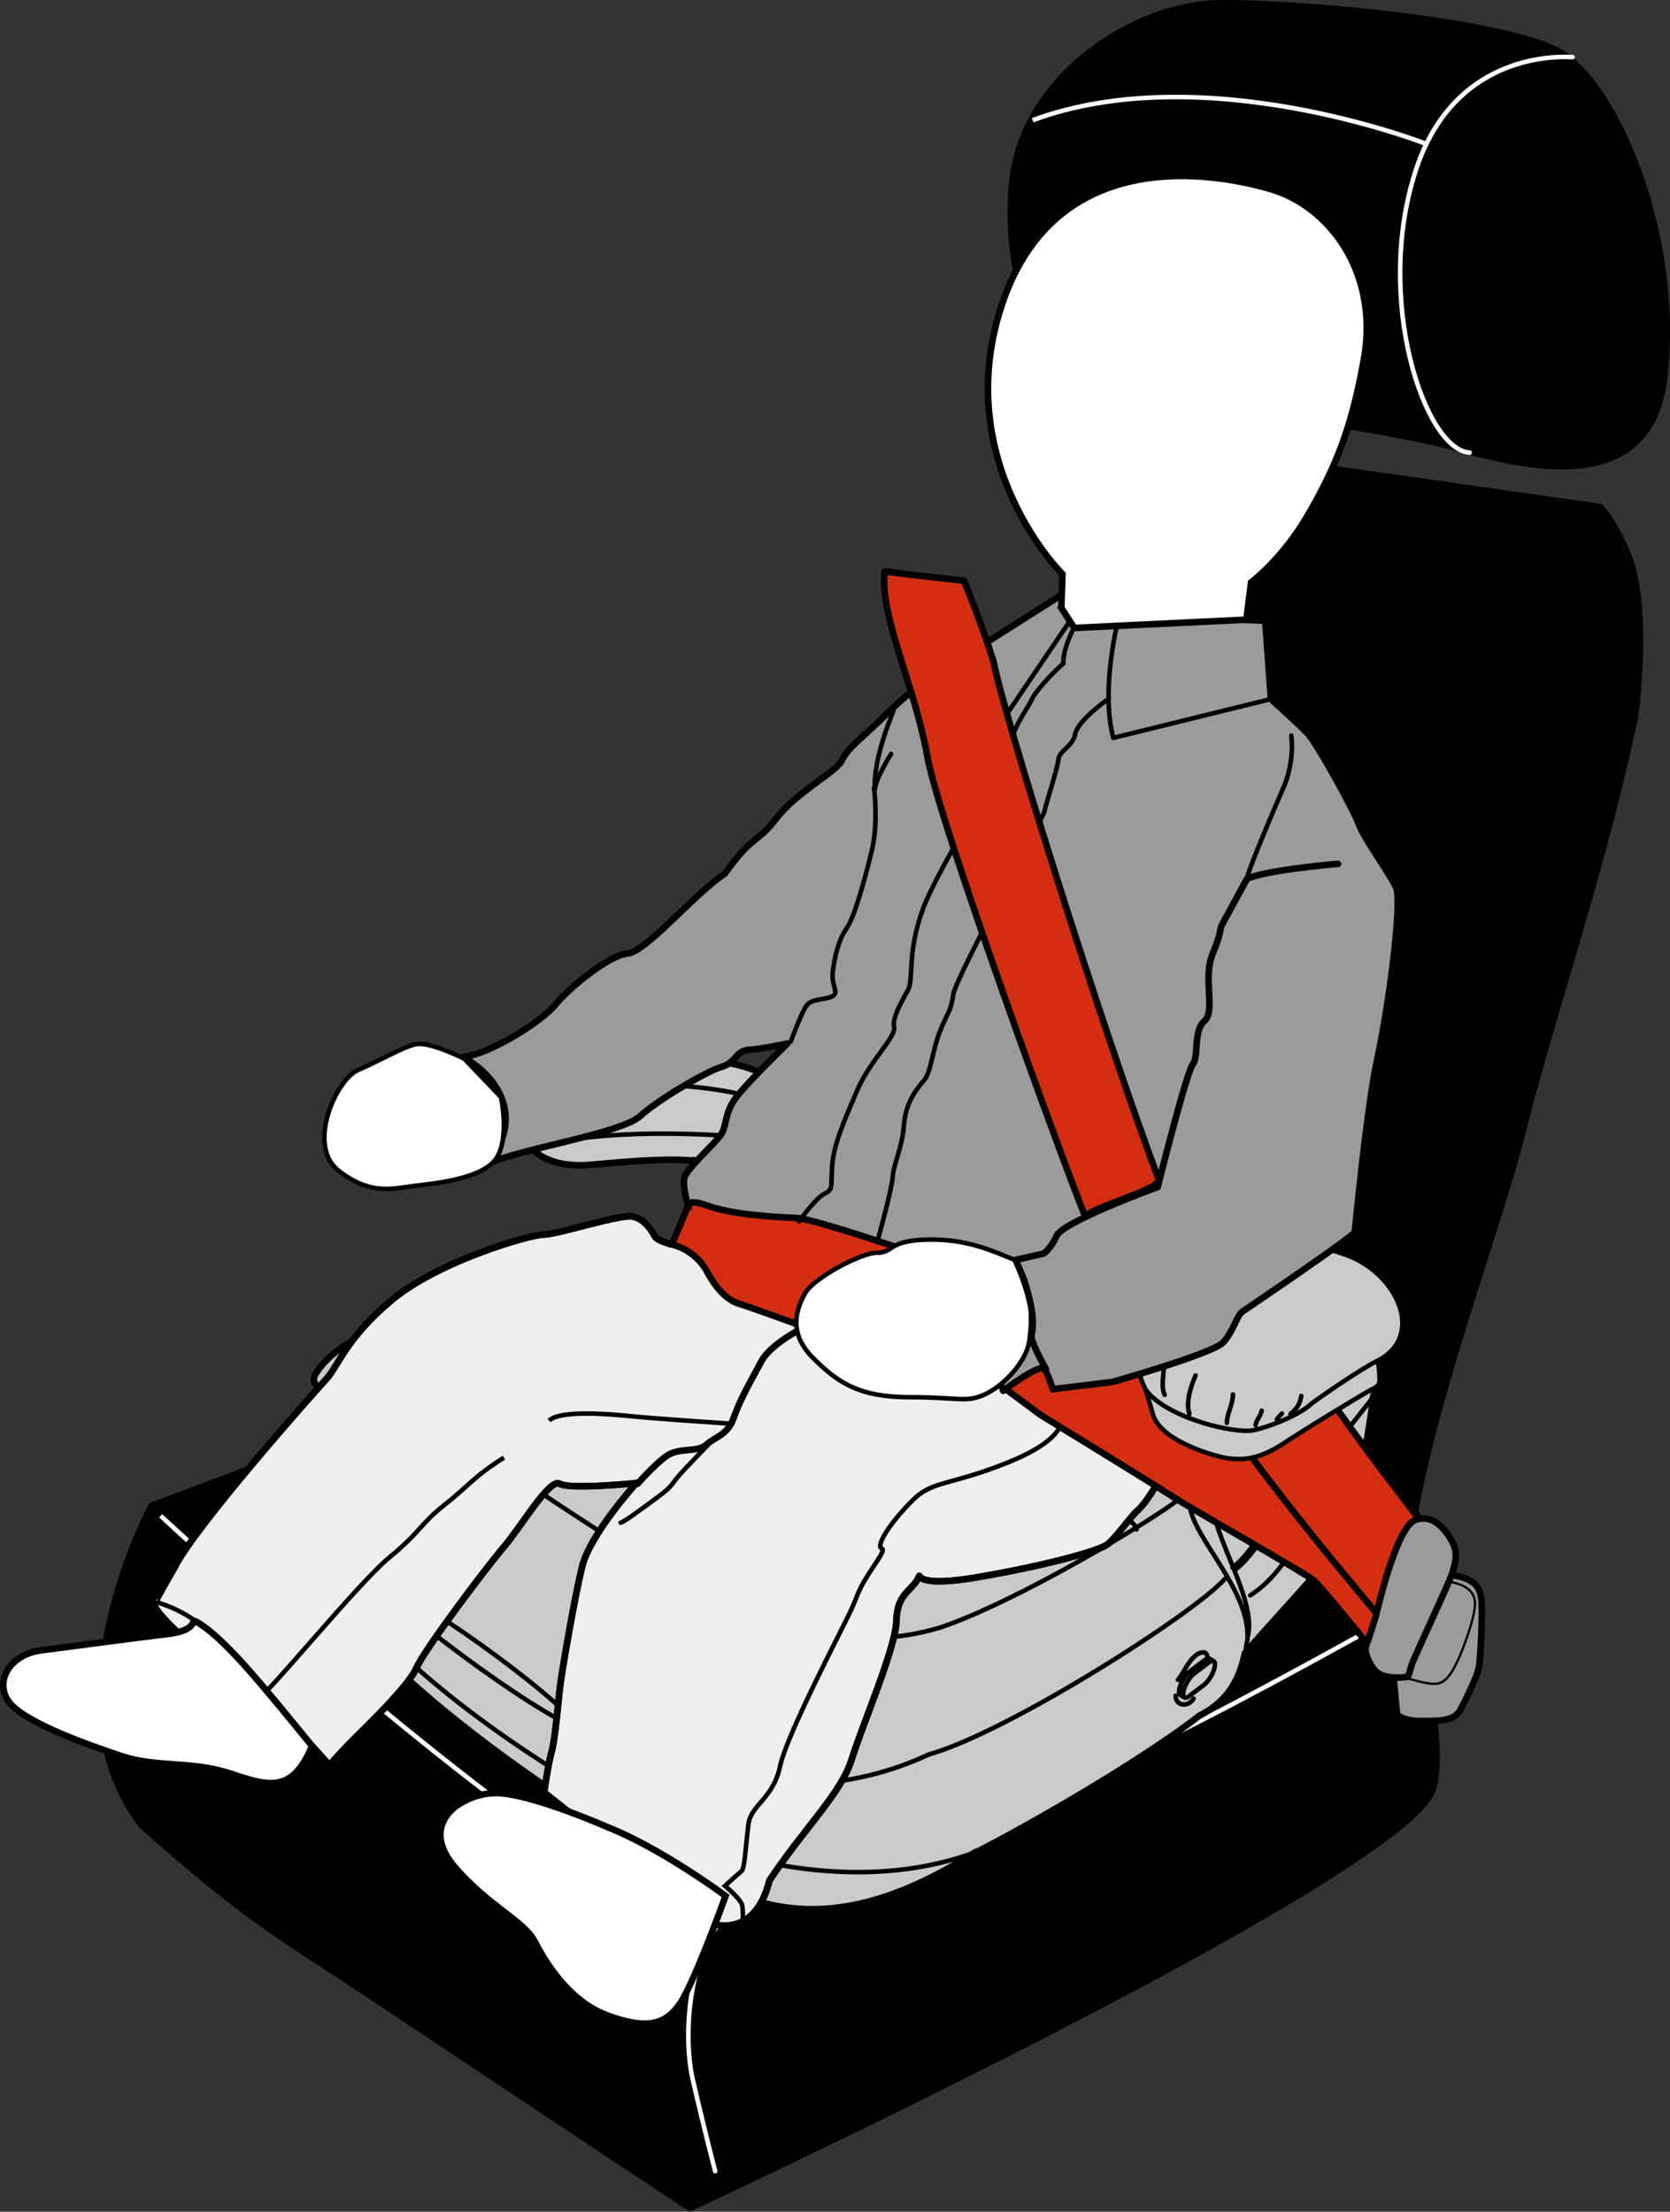 <?xml version="1.0" encoding="UTF-8"?>
<!DOCTYPE svg PUBLIC "-//W3C//DTD SVG 1.1//EN" "http://www.w3.org/Graphics/SVG/1.1/DTD/svg11.dtd">
<!-- Creator: CorelDRAW 2017 -->
<svg xmlns="http://www.w3.org/2000/svg" xml:space="preserve" width="46.32mm" height="61.358mm" version="1.1" style="shape-rendering:geometricPrecision; text-rendering:geometricPrecision; image-rendering:optimizeQuality; fill-rule:evenodd; clip-rule:evenodd"
viewBox="0 0 3623.83 4800.29"
 xmlns:xlink="http://www.w3.org/1999/xlink">
 <rect x="0" y="0" width="3623.83" height="4800.29" fill="#333333" stroke="none"/>
 <defs>
  <style type="text/css">
   <![CDATA[
    .str4 {stroke:black;stroke-width:14.24;stroke-miterlimit:4}
    .str8 {stroke:black;stroke-width:14.24;stroke-miterlimit:3}
    .str6 {stroke:black;stroke-width:9.85;stroke-miterlimit:3}
    .str1 {stroke:white;stroke-width:9.85;stroke-miterlimit:3}
    .str2 {stroke:black;stroke-width:14.24;stroke-linecap:round;stroke-miterlimit:4}
    .str3 {stroke:black;stroke-width:9.85;stroke-linecap:round;stroke-miterlimit:4}
    .str7 {stroke:black;stroke-width:14.24;stroke-linecap:round;stroke-linejoin:round;stroke-miterlimit:3}
    .str5 {stroke:black;stroke-width:9.85;stroke-linecap:round;stroke-linejoin:round;stroke-miterlimit:3}
    .str0 {stroke:white;stroke-width:9.85;stroke-linecap:round;stroke-linejoin:round;stroke-miterlimit:3}
    .fil1 {fill:none}
    .fil0 {fill:black}
    .fil5 {fill:#9B9B9B}
    .fil2 {fill:#C9CACA}
    .fil3 {fill:#EEEEEF}
    .fil6 {fill:white}
    .fil4 {fill:#D42E12}
   ]]>
  </style>
 </defs>
 <g id="Слой_x0020_1">
  <path class="fil0" d="M3399.15 113.71c116.96,82.49 252.75,392.76 219.6,702.21 -31.18,290.92 -340.52,194.99 -484.65,156.63 -144.07,-38.33 -650.54,-107.69 -709.69,-116.8 -242.4,-37.2 -259.18,-388.35 -224.38,-519.08 51.89,-194.8 267.14,-334.64 447,-336.57 3.81,-0.05 7.84,-0.09 11.95,-0.09 187.84,0 639.47,42.72 740.16,113.71z"/>
  <path class="fil1 str0" d="M3412.39 123.99c-47.96,-2.81 -260.45,-0.67 -340.66,247.02 -90.59,279.97 20.83,606.5 117.41,611.3"/>
  <path class="fil1 str1" d="M3092.46 311.49c0,0 -480.01,-188.26 -851.67,-50.54"/>
  <path class="fil0" d="M3060.45 3436.97c0,0 97.86,360.8 51.67,457.21 -95.96,200.12 -1615.55,906.11 -1615.55,906.11 0,0 -558.26,-370.46 -717.45,-476.58 -159.11,-106.2 -251.98,-154.92 -477.44,-358.19 -212.12,-274.17 22.05,-703.01 22.05,-703.01l1595.21 -599.88 938.9 -1656.82 617.53 87.96c0,0 27.93,23.88 61.91,103.11 51.28,119.73 17.72,358.19 17.72,358.19 -69.77,333.21 -181.88,653.3 -243.79,901.03 -61.85,247.73 -243.75,702.68 -250.76,980.86z"/>
  <path class="fil1 str1" d="M348.62 3289.84c0,0 797.43,742.09 1170.27,897.03"/>
  <path class="fil1 str0" d="M3022.94 3509.17c-489.5,272.69 -871.69,469.69 -1399.17,621.65 -121.76,35.03 -147.16,267.47 -120.5,382.53 26.55,114.95 48.65,198.97 48.65,198.97"/>
  <path class="fil0" d="M1476.27 4756.86c2.93,11.42 4.58,17.63 4.58,17.63l-4.58 -17.63z"/>
  <path class="fil2 str2" d="M743.73 3448.81c-24.97,124.86 599.38,571.28 855.41,661.81 157.65,65.58 323.11,32.79 516.53,-90.39 2.89,-1.07 5.82,-2.12 8.69,-3.25 182.62,-95.19 387.13,-221.65 478.16,-293.27 68.25,-34.14 88.87,-88.23 98.8,-135.32l6.18 -7.09c70.99,-83.52 205.23,-217.79 220.86,-273.18 6.51,-13.03 44.49,-203.71 51.42,-278.34 3.89,-7.21 5.93,-13.47 5.93,-17.67l0 -1.71c7.1,-5.1 8.42,-10.23 7.82,-18.57 0,-12.86 -1.13,-23.43 -4.25,-38.75l4.63 -2.21c103.06,-58.57 29.7,-198.25 -84.29,-231.03 -30.44,-12.5 -105.34,-19.49 -167,12.48 -130.05,53.98 -232.44,112.38 -262.94,182.29l0.94 0.22c-106.59,-40.49 -389.82,-141.14 -504.93,-210.2 -17.52,-12.28 -27.68,-12.11 -45.65,-5.88 -2.98,-8.86 -46.42,-107.7 -59.7,-134.05l-35.63 -67.56c-3.31,-4.83 -8.2,-6.49 -12.39,-6.49 9.47,-2.84 8.2,-13.05 2.07,-24.06 -44.08,-78.46 -145.56,-137.39 -230.27,-156.88 -147.49,-31.22 -345.32,-33.59 -424.91,-19.35 -40.24,2.76 -125.28,26.17 -71.04,142.08 3.4,8.56 13,15.59 26.52,21.17l23.02 30.5c20.83,31.61 70.95,50.98 140.78,43.28 61.93,-5.49 160.6,-14.88 221.18,-7.7 24.82,25.94 30.03,58.45 30.03,68.83 0,2.82 1.29,3.65 3.25,5.16 -3.2,-0.52 -3.25,3.28 -3.25,5.49 1.13,29.39 -10.27,111.61 -92.52,162.48 -94.22,-8.81 -203.13,-16.26 -339.74,34.31 -72.45,25.03 -145.62,60.36 -210.7,102.89l-40.15 -8.75 0.8 0c-11.32,-0.45 -32.76,-10.15 -65.55,4.66 -39.05,19.87 -83.93,48.41 -107.74,88.57 -5.82,10.15 -4.28,24.61 15.62,28.51 14.04,1.19 43.83,11.51 50.75,12.5 -51.53,61.13 -82.13,128.06 -78.35,196.17 -15.79,69.69 14.11,147.88 71.62,228.3z"/>
  <path class="fil1 str3" d="M2909.61 2719.83c-30.44,-12.5 -105.34,-19.49 -167,12.48m0 0c-188.09,78.05 -318.45,165.46 -256.76,283.33m0 0c38.19,54.62 166.98,91.32 223.97,89.73m0 0c19.37,0 103,-28.1 136.56,-59.32m63.23 -326.22c113.99,32.79 187.35,172.47 84.29,231.03m0 0c-35.88,16.37 -135.26,85.39 -147.52,95.19m-319.95 -89.72c0,20.06 -8.11,53.24 0.8,70.98m67.09 -42.11c-10.08,23.54 -21.83,57.87 -13.28,83.52m81.17 19.51c0,-19.46 13.25,-40.57 13.25,-61.69m49.18 66.35c1.71,-11.7 10.96,-19.57 13.28,-31.22m32.79 18.71c3.5,-4.39 6.93,-8.45 10.91,-12.48m18.74 0.81c13.75,-11.79 20.36,-20.73 23.43,-39.05m-337.93 -14.02l15.59 52.27m0 0c15.21,61.66 142.17,94.44 161.18,96.77m0 0c43.28,7.03 78.83,-4.28 118.63,-29.26m194.35 -119.42c-15.21,7.59 -146.74,87.43 -194.35,119.42m194.35 -119.42c15.95,-7.4 18.71,-12.84 17.92,-24.18m0 0c0,-12.86 -1.13,-23.43 -4.25,-38.75m-3.57 59.04c0,6.57 -5.05,18.35 -14.4,30.83m0 0l-58.15 73.74m-109.35 3.97c51.39,28.23 87.07,26.69 109.35,-3.97m-8.8 -51.89c0,11.34 -4.64,46.81 -7.78,57.76m-8.81 31c-19.51,75.73 -70.98,242.74 -174.81,309.11m266.83 -432.89c-6.92,74.63 -44.91,265.31 -51.42,278.34m0 0c-15.62,55.39 -149.87,189.66 -220.86,273.18m126.83 -446.7c-4.28,40.08 -85.45,220.33 -153.4,271.89m146.56 -274.64c-3.23,22.8 -27.3,83.21 -59.18,142.44m-12.39 22.33c-25.56,44.3 -54.62,85.09 -81.58,105.56m44.22 -238.98c-14.63,41.1 -43.19,102.56 -75.93,152.76m67.06 -151.02c-6.24,16.37 -14.29,35.22 -23.68,54.93m-9.38 19.24c-11.32,22.21 -23.99,44.88 -37.45,65.71m23.65 -140.2c-9.85,27.46 -23.43,61.52 -39.74,94.84m5.77 -13.33c-13.88,13.88 0.09,19.64 4.73,33.53m0 0c11.12,74.93 93.8,200.59 73.55,273.92m-55.44 -365.22c-14.85,29.72 -101.21,38.23 -69.47,82.69m0 0c10.16,68.72 127.26,178.73 124.92,282.54m0 3.12c-8.75,52.27 -20.31,124.89 -104.6,167.03m-1433.32 -1433.35c-40.24,2.76 -125.28,26.17 -71.04,142.08m0 0c13.25,33.18 119.42,43.28 184.17,35.49m0 0c171.69,-18.71 396.49,0.38 528.39,23.02m0 0c21.39,3.29 21.73,-9.85 13.67,-24.37m-230.27 -156.88c84.7,19.49 186.19,78.41 230.27,156.88m-655.18 -176.22c79.6,-14.24 277.43,-11.87 424.91,19.35m-313.74 45.65c49.81,0 318.44,-23.43 487.02,80.4m-668.07 -100.71c0,29.06 60.12,32.04 127.98,23.45m-103.78 37.46c3.4,23.65 9.33,44.84 24.98,63.61m9.38 -49.18c2.62,18.32 18.55,40.85 30,54.62m9.77 -44.49c0,16.53 18.21,32.1 21.5,48.41m35.08 -75.73c11.73,24.97 16.62,42.89 26.94,68.69m13.25 -61.63c5.49,23.38 6.65,38.95 6.65,59.31m403.53 -31.22c2.24,13.42 -11.84,29.03 -19.54,38.62m49.6 -26.53c0,9.91 -10.57,23.88 -19.54,27.69m56.61 -17.14c-10.66,9.08 -15.95,21.28 -30.47,26.14m-63.23 -44.88c-11.76,14.68 -14.96,22.38 -31.58,32.37m-521.68 -10.98l22.94 30.46m0 0c20.83,31.61 70.95,50.98 140.78,43.28m0 0c83.21,-7.37 232.68,-21.8 267.05,6.29m12.06 8.2c11.43,9.85 22.2,32.68 26.28,61.41m1.41 13.96c2.81,46.75 -12.31,104.83 -67.09,148.24m98.25 -115.94c-4.19,33.01 -16.8,69.39 -43.41,103.05m-77.86 -237.21c28.68,26.5 34.53,62.16 34.53,73.14m0 0.11c0,2.71 2.37,4.5 4.33,6.02m0 0l51.26 22.66m0.63 0.11c18.9,7.98 36.07,6.79 62.04,-0.19m0 0l199.57 -40.19m0.5 -0.13c7.84,-1.96 14.43,-5.8 12.31,-12.2m0 0l-35.63 -67.56m0 0c-3.31,-4.83 -8.2,-6.49 -12.39,-6.49m-279.36 103.03c-3.2,-0.52 -3.25,3.28 -3.25,5.49m0 0c1.18,30.25 -10.93,116.49 -99.91,166.8m106.53 -158.22c1.21,30.22 -10.93,116.47 -99.88,166.83m103.11 -176.88c-3.04,0.49 -3.61,3.42 -3.23,10.05m324.02 -43.06c13.28,26.36 58.32,126.71 61.27,135.65m-1.57 -1.6c17.97,-6.24 28.13,-6.41 45.65,5.88m0 0c115.11,69.06 398.34,169.71 504.93,210.2m-913.51 -145.42c108.52,-1.55 254.43,-21.86 362.93,-70.65m-362.93 70.65c-121.47,2.01 -261.45,-46.81 -459.67,26.55m0 0c-303.6,104.93 -618.92,390.58 -306.72,627.89m465.17 334.03c43.13,43.17 418.3,206.03 749.21,49.96m-1214.38 -383.99c95.22,31.21 398.01,246.63 465.17,334.03m-465.17 -334.03c53.07,62.42 343.36,285.63 465.17,334.03m-593.72 -537.19c-61.91,271.83 574.98,676.12 812.22,769.77m0 0c148.29,56.19 404.3,117.05 639.97,26.52m0 0c182.62,-95.19 387.13,-221.65 478.16,-293.27m-607.69 -996.06c-28.42,-14.24 -57.79,-20.31 -178.73,19.52m1.55 -0.77c-21.42,3.53 -36.49,12.67 -47.58,31.22m0 0c103,85.06 693.02,331.68 828.86,383.18m0 0c14.79,5.49 32.73,22.63 30.83,43.3m-1080.57 -367.98c28.09,20.09 210.09,127.29 240.37,143.6 118.62,64.03 513.76,252.95 544.75,259.15m1.6 3.12c26.61,10.62 126.43,50.7 130.3,77.28m96.05 -68.7c-54.15,45.07 -359.07,227.87 -524.53,282.54m-430.8 -32.81c82.75,48.4 265.37,81.17 430.8,32.81m-867.86 -638.45c-121.74,35.91 -280.99,87.43 -170.12,216.96m0 0c87.41,81.17 499.49,344.99 607.18,388.68m-641.65 -488.24c70.22,-24.98 284.55,-45.56 332.57,-45.56m0.77 -0.81c48.44,-2.37 97.57,28.1 136.59,58.51m0 0c62.43,42.18 425.12,240.5 454.24,263.82m0 0c82.74,39 98.36,87.41 76.51,157.68m0 0l-37.29 108.13m-1184.93 -105.01c-24.97,124.86 599.38,571.28 855.41,661.81m0 0c157.65,65.58 323.11,32.79 516.66,-90.42m-100.7 -212.37c169.38,-46.84 576.77,-305.94 642.34,-380.88m-44.77 229.71c5.33,-4.08 10.87,-11.09 15.29,-18.88 8.47,-15.07 10.93,-29.75 5.47,-32.84 -2.46,-1.38 -6.07,-0.22 -10.02,2.79m-53.18 76.34c2.46,1.35 6.07,0.22 10.02,-2.84m10.79 -48.88c-5.41,4.03 -10.9,11.04 -15.32,18.85 -8.5,15.04 -10.95,29.78 -5.49,32.87m53.18 -76.34l-32.37 24.62m21.64 24.32l-32.43 24.57m44.19 -81.39c-2.46,-1.35 -6.02,-0.16 -10.02,2.82m-32.4 24.62c-5.33,4.05 -10.85,11.04 -15.29,18.85 -8.5,15.04 -10.9,29.78 -5.44,32.87m53.13 -76.34l-32.4 24.62m51.42 -22.33l-9 -5.11m-54.21 84.23l-8.94 -5.08m58.4 -82.22c0,-15.19 -15.34,-11.59 -24.21,-4.67 -19.26,15.15 -24.7,35.49 -39.41,53.88m-5.09 34.33c0,23.21 27.74,25.11 39.05,6.24m-821.85 -909.65c-16.31,-9.79 -34.25,-9.35 -53.07,-9.35m0 0c-51.5,4.66 -164.68,28.84 -211.49,51.47m44.49 17.2c-27.33,-13.28 -77.28,-31.22 -152.19,-10.93m0 0c-49.21,12.47 -177.98,56.96 -226.07,69.35m-204.18 159.44c-7.01,-18.74 -23.85,-33.48 -38.06,-39.13m-28.09 -115.51l-42.94 -9.36m0.8 0c-11.32,-0.45 -32.76,-10.15 -65.55,4.66m0 0c-39.05,19.87 -83.93,48.41 -107.74,88.57m0 0c-5.82,10.15 -4.28,24.61 15.62,28.51m0 0c14.04,1.19 43.83,11.51 50.75,12.5"/>
  <path class="fil3" d="M1749.98 2858.71l-261.81 -157.79 -31.38 -0.52c0,0 -30.77,-7.28 -35.88,-17.02 -5.11,-9.69 -21.61,-39.33 -50.04,-43.3 -28.51,-3.95 -161.79,39.3 -190.74,39.3 -28.98,0 -229.33,57.46 -330.75,142.83 -101.29,85.42 -113.77,141.17 -142.28,171.91 -28.42,30.8 -285.05,320.04 -327.99,407.28 -41.64,72.56 -40.35,72.56 -40.35,72.56 0,0 -30.86,-2.73 57.77,79.24 9.44,5.38 282.07,237.72 282.07,237.72l36.29 40.27c0,0 22.85,-26.85 52.41,-56.36 29.5,-29.56 119.45,-115.5 136.95,-155.8 17.41,-40.27 154.5,-221.6 189.33,-261.92 34.91,-40.27 99.44,-150.38 120.91,-136.94 21.44,13.35 166.58,-1.38 166.58,-1.38 0,0 -100.73,110.15 -118.24,182.62 -17.47,72.56 -42.97,224.31 -47.05,255.18 -4.01,30.94 -10.69,116.88 -18.71,145.04 -8.09,28.23 -16.17,88.68 -16.17,88.68l354.57 282c0,0 100.73,44.38 134.3,-91.3 79.27,-118.2 155.85,-189.38 178.59,-263.21 22.85,-73.91 95.41,-241.77 96.74,-299.48 1.35,-57.79 29.56,-63.09 45.65,-90 16.15,-26.91 -32.21,22.85 131.62,-5.38 163.89,-28.23 257.89,-57.79 276.74,-68.5 18.77,-10.71 52.3,-61.68 71.15,-77.88 18.77,-16.12 50.98,-73.88 50.98,-73.88l-437.81 -327.63 -333.45 -16.31z"/>
  <path class="fil4" d="M1495.81 2610.7l-37.81 90.39c0,0 49.91,9.83 76.26,58.89 26.38,49.05 52.57,64.83 71.04,70.13 18.46,5.3 143.07,50.78 143.07,50.78l422.74 125.52 85.97 63.95c0,0 226.04,138.5 286.67,177.22 60.64,38.67 290.4,167.48 307.99,183.32 17.58,15.81 115.67,136.72 115.67,136.72l21.97 -63.95c0,0 46.56,40.24 49.18,65.66 12.14,-6.1 85.95,-191.81 85.95,-191.81 0,0 -78.05,-148.26 -109.65,-177.22 -31.66,-29.03 -139.55,-92.21 -143.05,-98.39 -3.47,-6.1 -484.11,-192.89 -484.11,-192.89l-528.53 -345.62 -363.35 47.3z"/>
  <path class="fil1 str4" d="M2387.66 2909.03c0,0 480.67,186.79 484.15,192.89 3.5,6.18 111.39,69.35 143.05,98.39 31.6,28.95 109.62,177.22 109.62,177.22 0,0 -73.77,185.71 -85.92,191.81 -2.59,-25.42 -49.18,-65.63 -49.18,-65.63l-21.97 63.92c0,0 -98.09,-120.91 -115.67,-136.72 -17.59,-15.82 -247.35,-144.68 -308.01,-183.29 -60.61,-38.75 -286.67,-177.25 -286.67,-177.25l-85.95 -63.95 -422.74 -125.52c0,0 -124.61,-45.45 -143.13,-50.78 -18.41,-5.3 -44.6,-21.08 -70.98,-70.13 -26.3,-49.07 -76.26,-58.93 -76.26,-58.93l37.81 -90.36 363.35 -47.3 528.5 345.62z"/>
  <path class="fil4 str2" d="M2989.27 3505.17c0,0 46.64,40.24 49.23,65.63 12.14,-6.13 85.92,-191.81 85.92,-191.81 0,0 -20.56,-39.05 -44.85,-81.06 -19.64,-29.45 -183.34,-229.71 -348.88,-495.05 -18.08,25.34 -31.36,42.92 -34.56,45.16 -12.89,8.75 -19.21,42.44 -41.84,66.81 -8.58,9.28 -45.29,23.88 -87.52,38.39 203.46,300.78 400.11,519.84 422.5,551.94z"/>
  <path class="fil2" d="M2993.9 2950.87l-4.63 2.21c3.11,15.32 4.25,25.89 4.25,38.75 0.8,11.34 -1.96,16.78 -17.92,24.18 -15.2,7.59 -146.74,87.43 -194.35,119.42 -39.8,24.98 -75.35,36.29 -118.63,29.26 -19.01,-2.32 -145.97,-35.11 -161.18,-96.77l-15.59 -52.27c-61.69,-117.88 68.67,-205.29 256.76,-283.33 61.66,-31.97 136.56,-24.98 167,-12.48 113.99,32.79 187.35,172.47 84.29,231.03z"/>
  <path class="fil1 str3" d="M2909.61 2719.83c-30.44,-12.5 -105.34,-19.49 -167,12.48m-256.76 283.33c38.19,54.62 166.98,91.32 223.97,89.73m0 0c19.37,0 103,-28.1 136.56,-59.32m63.23 -326.22c113.99,32.79 187.35,172.47 84.29,231.03m0 0c-35.88,16.37 -135.26,85.39 -147.52,95.19m-319.95 -89.72c0,20.06 -8.11,53.24 0.8,70.98m67.09 -42.11c-10.08,23.54 -21.83,57.87 -13.28,83.52m81.17 19.51c0,-19.46 13.25,-40.57 13.25,-61.69m49.18 66.35c1.71,-11.7 10.96,-19.57 13.28,-31.22m32.79 18.71c3.5,-4.39 6.93,-8.45 10.91,-12.48m18.74 0.81c13.75,-11.79 20.36,-20.73 23.43,-39.05m-337.93 -14.02l15.59 52.27m0 0c15.21,61.66 142.17,94.44 161.18,96.77m0 0c43.28,7.03 78.83,-4.28 118.63,-29.26m194.35 -119.42c-15.21,7.59 -146.74,87.43 -194.35,119.42m194.35 -119.42c15.95,-7.4 18.71,-12.84 17.92,-24.18m0 0c0,-12.86 -1.13,-23.43 -4.25,-38.75m-246.66 -220.76c-188.09,78.05 -318.45,165.46 -256.76,283.33"/>
  <path class="fil5" d="M2300.55 1292.97l-300.58 190.58c0,0 -42.61,32.23 -79.98,69.82 -37.34,37.54 -82.52,71.29 -92.73,96.13 -10.22,24.78 -97.65,68.34 -142.03,126.05 -44.36,57.74 -49.71,33.12 -112.52,120.72 -64.47,41.84 -170.46,169.82 -211.11,173.27 -40.74,3.47 -128.45,76.09 -156.3,110.92 -27.79,34.85 -139.84,106.89 -201.42,113.85 64.39,33.06 141.59,123.09 53.96,231.75 73.69,-33.7 289.13,-65.65 331.6,-103.93 42.4,-38.39 146.88,-98.25 177.16,-106.95 30.17,-8.67 30.17,-34.83 58.07,-36.52 27.84,-1.76 84.2,-13.93 84.2,-13.93 0,0 -81.83,78.99 -110.32,115.51 -28.51,36.62 -19.79,63.36 -35.46,84.26 -15.7,20.87 -70.24,70.22 -77.25,89.39 -6.96,19.21 8.72,66.82 8.72,66.82 0,0 -10.51,-22.57 42.39,-3.47 52.89,19.18 145.2,24.37 191.05,26.14 45.92,1.74 359.5,112.08 359.5,112.08l89.42 263.05c0,0 80.13,-60.94 89.48,-47.03 9.33,13.96 18.05,43.55 18.05,43.55l129.46 -15.68c0,0 217.82,-61.55 240.42,-85.89 22.63,-24.45 29.01,-58.12 41.84,-66.87 12.81,-8.7 241.69,-163.81 243.46,-172.55 1.68,-8.72 25.47,-267.66 49.87,-379.71 24.37,-112.03 53.96,-337.96 40.02,-368.2 -13.94,-30.2 -70.3,-107.45 -80.73,-137 -10.44,-29.67 -91.16,-176.58 -112.02,-198.08 -20.95,-21.53 -78.99,-73.74 -78.99,-73.74l-12.2 -170.21 -45.92 -1.68 -399.12 -52.42z"/>
  <path class="fil1 str5" d="M2296.63 1648.51c-1.76,19.76 -28.51,100.49 -30.21,112.69 -1.8,12.17 -192.84,360.59 -198,397.77 -5.27,37.22 -10.48,34.83 -27.87,77.25 -17.47,42.47 -19.84,90.58 -35.49,108.57 -15.65,18.05 -40.04,48.27 -43.55,97.04 -3.48,48.79 -22.63,84.23 -24.35,112.05 -1.77,27.91 -33.7,142.31 -33.7,142.31"/>
  <path class="fil1 str6" d="M1787.59 2591.63c-20.04,11.12 -56.22,62.49 -56.22,62.49"/>
  <path class="fil1 str7" d="M2300.55 1293l-300.58 190.55c0,0 -42.61,32.23 -79.98,69.82 -37.34,37.54 -82.52,71.29 -92.73,96.13 -10.22,24.78 -97.65,68.34 -142.03,126.05 -44.36,57.74 -49.71,33.12 -112.52,120.72 -64.47,41.84 -170.46,169.82 -211.11,173.27 -40.74,3.47 -128.45,76.09 -156.3,110.92 -27.79,34.85 -139.84,106.89 -201.42,113.85 64.39,33.06 141.59,123.09 53.96,231.75 73.69,-33.7 289.13,-65.65 331.6,-103.93 42.4,-38.39 146.88,-98.25 177.16,-106.95 30.17,-8.67 30.17,-34.83 58.07,-36.52 27.84,-1.76 84.2,-13.93 84.2,-13.93 0,0 -81.83,78.99 -110.32,115.51 -28.51,36.62 -19.79,63.36 -35.46,84.26 -15.7,20.87 -70.24,70.22 -77.25,89.39 -6.96,19.21 8.72,66.82 8.72,66.82 0,0 -10.51,-22.57 42.39,-3.47 52.89,19.18 145.2,24.37 191.05,26.14 45.92,1.74 359.5,112.08 359.5,112.08l89.42 263.05c0,0 80.13,-60.94 89.48,-47.03 9.33,13.96 18.05,43.55 18.05,43.55l129.46 -15.68c0,0 217.82,-61.55 240.42,-85.89 22.63,-24.45 29.01,-58.12 41.84,-66.87 12.81,-8.7 241.69,-163.81 243.46,-172.55 1.68,-8.72 25.47,-267.66 49.87,-379.71 24.37,-112.03 53.96,-337.96 40.02,-368.2 -13.94,-30.2 -70.3,-107.45 -80.73,-137 -10.44,-29.67 -91.16,-176.58 -112.02,-198.08 -20.95,-21.53 -78.99,-73.74 -78.99,-73.74l-12.2 -170.21 -45.92 -1.68 -399.12 -52.39z"/>
  <path class="fil5 str8" d="M3022.75 3627.44l8.69 92.82c0,0 10.57,14.9 49.82,14.9 39.27,0 73.55,1.24 87.24,-23.6 13.69,-24.98 37.95,-75.4 41.07,-94.8 3.12,-19.21 8.14,-118.92 5.02,-144.46 -3.06,-25.5 -10.65,-50.39 -83.46,-56.08 -72.91,-5.6 -108.38,211.22 -108.38,211.22z"/>
  <path class="fil1 str6" d="M3042.09 3636.16c0,0 33.56,11.15 54.15,14.27 20.56,3.15 35.46,5.73 55.45,-29.2 19.93,-34.88 40.45,-99.08 44.21,-120.88 3.7,-21.8 11.84,-56.09 -57.96,-66.05 -69.78,-9.94 -95.85,201.86 -95.85,201.86z"/>
  <path class="fil5" d="M3042.09 3636.16c0,0 33.56,11.15 54.15,14.27 20.56,3.15 35.46,5.73 55.45,-29.2 19.93,-34.88 40.45,-99.08 44.21,-120.88 3.7,-21.8 11.84,-56.09 -57.96,-66.05 -69.78,-9.94 -95.85,201.86 -95.85,201.86z"/>
  <path class="fil5 str7" d="M2985.95 3505.92c0,0 -14.38,47.33 -21.17,64.8 -6.84,17.47 11.21,49.26 24.29,59.84 13.11,10.51 43.55,12.36 66.05,8.72 4.28,-10.51 5.57,-17.41 8.06,-26.13 2.48,-8.81 82.85,-181.3 87.24,-196.26 4.39,-14.96 14.93,-41.1 3.12,-65.94 -11.84,-25 -43.05,-69.28 -84.09,-51.14 -41.1,18.02 -83.49,206.11 -83.49,206.11z"/>
  <path class="fil1 str4" d="M1456.79 2700.4c0,0 -30.77,-7.28 -35.88,-17.02 -5.11,-9.69 -21.61,-39.33 -50.04,-43.3 -28.51,-3.95 -161.79,39.3 -190.74,39.3 -28.98,0 -229.33,57.46 -330.75,142.83 -101.29,85.42 -113.77,141.17 -142.28,171.91 -28.42,30.8 -285.05,320.04 -327.99,407.28 -41.64,72.56 -40.35,72.56 -40.35,72.56 0,0 -30.86,-2.73 57.77,79.24 9.44,5.38 282.07,237.72 282.07,237.72l36.29 40.27c0,0 22.85,-26.85 52.41,-56.36 29.5,-29.56 119.45,-115.5 136.95,-155.8 17.41,-40.27 154.5,-221.6 189.33,-261.92 34.91,-40.27 99.44,-150.38 120.91,-136.94 21.44,13.35 166.58,-1.38 166.58,-1.38 0,0 -100.73,110.15 -118.24,182.62 -17.47,72.56 -42.97,224.31 -47.05,255.18 -4.01,30.94 -10.69,116.88 -18.71,145.04 -8.09,28.23 -16.18,88.68 -16.18,88.68l354.57 282c0,0 100.73,44.38 134.3,-91.3 79.27,-118.2 155.85,-189.38 178.59,-263.21 22.85,-73.91 95.41,-241.77 96.74,-299.48 1.35,-57.79 29.56,-63.09 45.65,-90 16.15,-26.91 -32.21,22.85 131.62,-5.38 163.89,-28.23 257.89,-57.79 276.74,-68.5 18.77,-10.71 52.3,-61.68 71.15,-77.88 11.04,-9.52 26.77,-33.4 37.81,-51.45"/>
  <path class="fil1 str8" d="M1458.28 2700.43c-1.41,-0.03 -1.49,-0.03 -1.49,-0.03 0,0 -30.77,-7.28 -35.88,-17.02 -5.11,-9.69 -21.61,-39.33 -50.04,-43.3 -28.51,-3.95 -161.79,39.3 -190.74,39.3 -28.98,0 -229.33,57.46 -330.75,142.83 -101.29,85.42 -113.77,141.17 -142.28,171.91 -28.42,30.8 -285.05,320.04 -327.99,407.28 -41.64,72.56 -40.35,72.56 -40.35,72.56 0,0 -30.86,-2.73 57.77,79.24 9.44,5.38 282.07,237.72 282.07,237.72l36.29 40.27c0,0 22.85,-26.85 52.41,-56.36 29.5,-29.56 119.45,-115.5 136.95,-155.8 17.41,-40.27 154.5,-221.6 189.33,-261.92 34.91,-40.27 99.44,-150.38 120.91,-136.94 21.44,13.35 166.58,-1.38 166.58,-1.38 0,0 -100.73,110.15 -118.24,182.62 -17.47,72.56 -42.97,224.31 -47.05,255.18 -4.01,30.94 -10.69,116.88 -18.71,145.04 -8.09,28.23 -16.18,88.68 -16.18,88.68l354.57 282c0,0 100.73,44.38 134.3,-91.3 79.27,-118.2 155.85,-189.38 178.59,-263.21 22.85,-73.91 95.41,-241.77 96.74,-299.48 1.35,-57.79 29.56,-63.09 45.65,-90 16.15,-26.91 -32.21,22.85 131.62,-5.38 163.89,-28.23 257.89,-57.79 276.74,-68.5 18.77,-10.71 52.3,-61.68 71.15,-77.88 11.04,-9.52 26.77,-33.37 37.81,-51.45"/>
  <path class="fil1 str6" d="M1093.64 3163.69c-63.1,38.97 -79.27,63.23 -130.35,103.5 -51,40.21 -49.62,56.38 -118.13,112.8 -68.5,56.36 -268.32,302.99 -287.09,308.42m1028.44 -598.49c0,0 -165.18,-10.82 -216.22,-16.12 -51.09,-5.41 -155.8,-13.44 -178.65,9.38m1108.56 13.47c-9.58,18.54 -35.42,45.87 -110.68,76.42 -128.95,52.41 -165.21,39.02 -209.45,83.3 -44.35,44.35 -67.18,80.64 -69.89,96.71 -2.62,16.18 21.45,-6.7 -14.82,47.03 -36.21,53.71 -30.82,56.38 -49.68,96.67 -18.74,40.28 -138.3,267.25 -153.07,337.1 -14.79,69.82 -63.09,83.3 -68.5,124.91 -5.44,41.62 -8.06,96.63 -14.74,102.04 -6.79,5.38 -36.29,32.23 -36.29,32.23 0,0 34.92,28.21 37.62,43 1.24,7.01 1.6,20.9 1.65,33.56"/>
  <path class="fil1 str7" d="M1591.91 3077.77c-13.46,37.62 -40.32,40.29 -59.11,57.79 -18.82,17.44 -59.09,5.38 -85.95,24.12 -26.85,18.82 -63.17,60.48 -63.17,60.48m467.43 -388.14c0,0 -165.22,60.42 -198.75,122.19 -33.59,61.82 -47.06,85.97 -60.44,123.56"/>
  <path class="fil1 str5" d="M1537.71 3134.43c0,0 -11.84,12.53 -49.62,51.81 -37.79,39.36 -20.7,33.4 -62.93,64.53 -42.28,31.07 -68.99,51.09 -78.6,54.07"/>
  <path class="fil1 str6" d="M338.76 3476.63c5.41,2.73 73.94,18.85 130.3,80.57"/>
  <path class="fil6" d="M1007.31 2297.78c0,0 -76.12,-38.3 -105.71,-31.35 -29.64,7.01 -75.57,34.83 -124.28,55.75 -48.77,20.92 -111.53,163.83 -43.55,217.76 67.89,54.01 116.66,40.05 157.4,34.92 40.65,-5.33 141.11,-12.92 179.42,-52.86 38.42,-40.07 16.48,-140.95 16.48,-140.95l-79.76 -83.27z"/>
  <path class="fil1 str5" d="M2427.85 1340.17c0,0 -40.68,150.97 -12.15,261.33l342.1 -84.23m-426.32 -184.15l-145.78 215.5m214.28 -27.87c0,0 -61.57,44.13 -66.73,72.01 -5.24,27.87 -34.88,35.91 -36.6,55.75m-357.77 -106.89c-1.71,8.69 -44.19,99.88 -40.66,173.71 0,-22.69 35.39,-79.05 35.39,-79.05m-37.12 73.77c0,0 10.44,76.15 -5.27,138.83 -15.62,62.68 -37.11,142.3 -54.56,166.67 -17.39,24.42 -26.11,63.37 -29.67,94.64 -3.4,31.33 17.49,47.08 -5.19,53.98 -22.63,7.01 -42.44,4.12 -52.82,19.79 -10.43,15.7 -33.09,76.64 -33.09,76.64m1072.66 -559.38c21.52,-59.11 13.46,-104.79 13.46,-104.79m-96.71 314.28c-2.98,-11.78 83.24,-209.48 83.24,-209.48"/>
  <path class="fil1 str6" d="M2328.87 1365.56c0,0 -22.74,43.08 -21.42,74.17 -31.74,28.37 -63.12,64.55 -69.3,79.76 -6.24,15.21 -40.13,59.64 -41.53,86.64 -1.33,26.94 -158.28,270.96 -193.56,365.88 -35.24,95 -20.04,152.6 -32.48,176.09 -12.42,23.49 -35.3,60.41 -30.44,81.11 4.83,20.76 -53.15,73.74 -80.42,138.05 -27.16,64.25 -51.36,116.63 -54.12,165.65 -2.79,49.08 2.1,47.72 -17.99,58.73"/>
  <path class="fil4" d="M2153.84 1428.87c23.51,111.23 236.44,802.23 361.74,1133.89 -16.31,24.76 -151.79,59.29 -160.24,78.49 -44.02,-106.42 -317.75,-856.79 -343.06,-999.65 -27.24,-154.28 -105.13,-307.92 -92.21,-401.9 27.44,5.33 171.36,20.45 171.36,20.45 0,0 36.63,94.97 62.41,168.71z"/>
  <path class="fil6" d="M2303.01 1319.25l2.54 -73.16c0,0 -242.52,-239.9 -133.5,-578.62 108.99,-338.65 430.11,-301.3 582.65,-257.84 132.36,37.76 215.5,181.97 204.95,369.56 -61.08,105.6 -114.43,228.11 -124.22,343.17 -60.55,88.15 -120.64,141.67 -120.64,141.67l-10.19 80.86 -373.48 17.92 -28.13 -43.55z"/>
  <path class="fil6 str8" d="M2303.01 1319.25l2.54 -73.16c0,0 -242.52,-239.9 -133.5,-578.62 108.99,-338.65 430.11,-301.3 582.65,-257.84 132.36,37.76 238.15,184.64 204.95,369.56 -24.01,133.77 -53.02,222.54 -124.22,343.17 -54.34,92.1 -120.64,141.67 -120.64,141.67l-10.19 80.86 -373.48 17.92 -28.13 -43.55z"/>
  <path class="fil6" d="M2201.97 2734.54c-44.13,-17.44 -100.48,-45.92 -188.22,-44.16 -87.72,1.68 -73.75,28.49 -110.29,28.49 -36.6,0 -138.88,56.27 -156.22,87.65 -17.47,31.35 -39.49,83.59 16.29,139.95 55.7,56.36 103.33,85.95 210.17,85.95 106.86,0 121.38,12.25 161.45,-5.22 40.08,-17.36 91.19,-69.66 98.14,-115.56 7.01,-45.87 9.3,-120.75 -31.33,-177.11z"/>
  <path class="fil1 str6" d="M2201.97 2734.54c-44.13,-17.44 -100.48,-45.92 -188.22,-44.16 -87.72,1.68 -73.75,28.49 -110.29,28.49 -36.6,0 -138.88,56.27 -156.22,87.65 -17.47,31.35 -39.49,83.59 16.29,139.95 55.7,56.36 103.33,85.95 210.17,85.95 106.86,0 121.38,12.25 161.45,-5.22 40.08,-17.36 91.19,-69.66 98.14,-115.56 7.01,-45.87 9.3,-120.75 -31.33,-177.11zm-1194.66 -436.76c0,0 -76.12,-38.3 -105.71,-31.35 -29.64,7.01 -75.57,34.83 -124.28,55.75 -48.77,20.92 -111.53,163.83 -43.55,217.76 67.89,54.01 116.66,40.05 157.4,34.92 40.65,-5.33 141.11,-12.92 179.42,-52.86 38.42,-40.07 16.48,-140.95 16.48,-140.95l-79.76 -83.27z"/>
  <path class="fil6 str8" d="M993.17 3917.56c-10.82,7.17 -76.61,55.01 -3.58,137.89 73,82.94 147.74,114.39 170.34,157.7 22.52,43.28 73.03,129.7 158.61,161.26 85.59,31.55 126.24,19.96 157.7,-26.96 31.41,-46.92 98.25,-232.58 98.25,-232.58 0,0 -123.56,-91.85 -235.26,-140.56 -111.77,-48.69 -198.28,-76.56 -247.82,-81.94 -49.54,-5.41 -87.4,18.13 -98.25,25.2z"/>
  <path class="fil6 str8" d="M422.14 3517.56c-5.66,2.82 0,22.27 -61.35,29.25 -61.36,6.99 -193.78,25.09 -270.42,34.83 -76.64,9.83 -106.01,78.16 -64.14,119.95 41.81,41.71 163.14,85.01 238.37,110.01 75.24,25.17 151.88,9.85 235.59,37.76 83.6,27.79 133.8,43.19 177.03,-59.94 -107.31,-131.1 -193.78,-239.84 -255.08,-271.86z"/>
  <path class="fil1 str7" d="M2903.52 1874.99c-8.72,0 -167.78,15.07 -198,33.09l-50.28 92.35c-12.23,20.87 -0.88,14.71 -23.49,68.64 -22.63,54.04 6.87,124.08 -18.1,146.69 -25.07,22.69 -11.46,76.11 -25.39,94.19 -13.94,18.03 -76.07,266.25 -76.07,266.25 0,0 -205.09,75.24 -219.02,105.46 -13.94,30.25 -28.49,38.95 -28.49,38.95l-60.99 13.93c0,0 48.79,99.86 34.83,161.46 -5.22,12.12 31.35,75.46 31.35,75.46m-113.82 -1535.52c17.22,98.72 234.23,795.17 359.53,1126.82 -16.31,24.76 -151.79,59.29 -160.24,78.49 -44.02,-106.42 -317.75,-856.79 -343.06,-999.65 -27.24,-154.28 -105.13,-307.92 -92.21,-401.9 27.44,5.33 171.89,20.53 171.89,20.53 0,0 40.55,99.64 64.09,175.7z"/>
 </g>
</svg>
